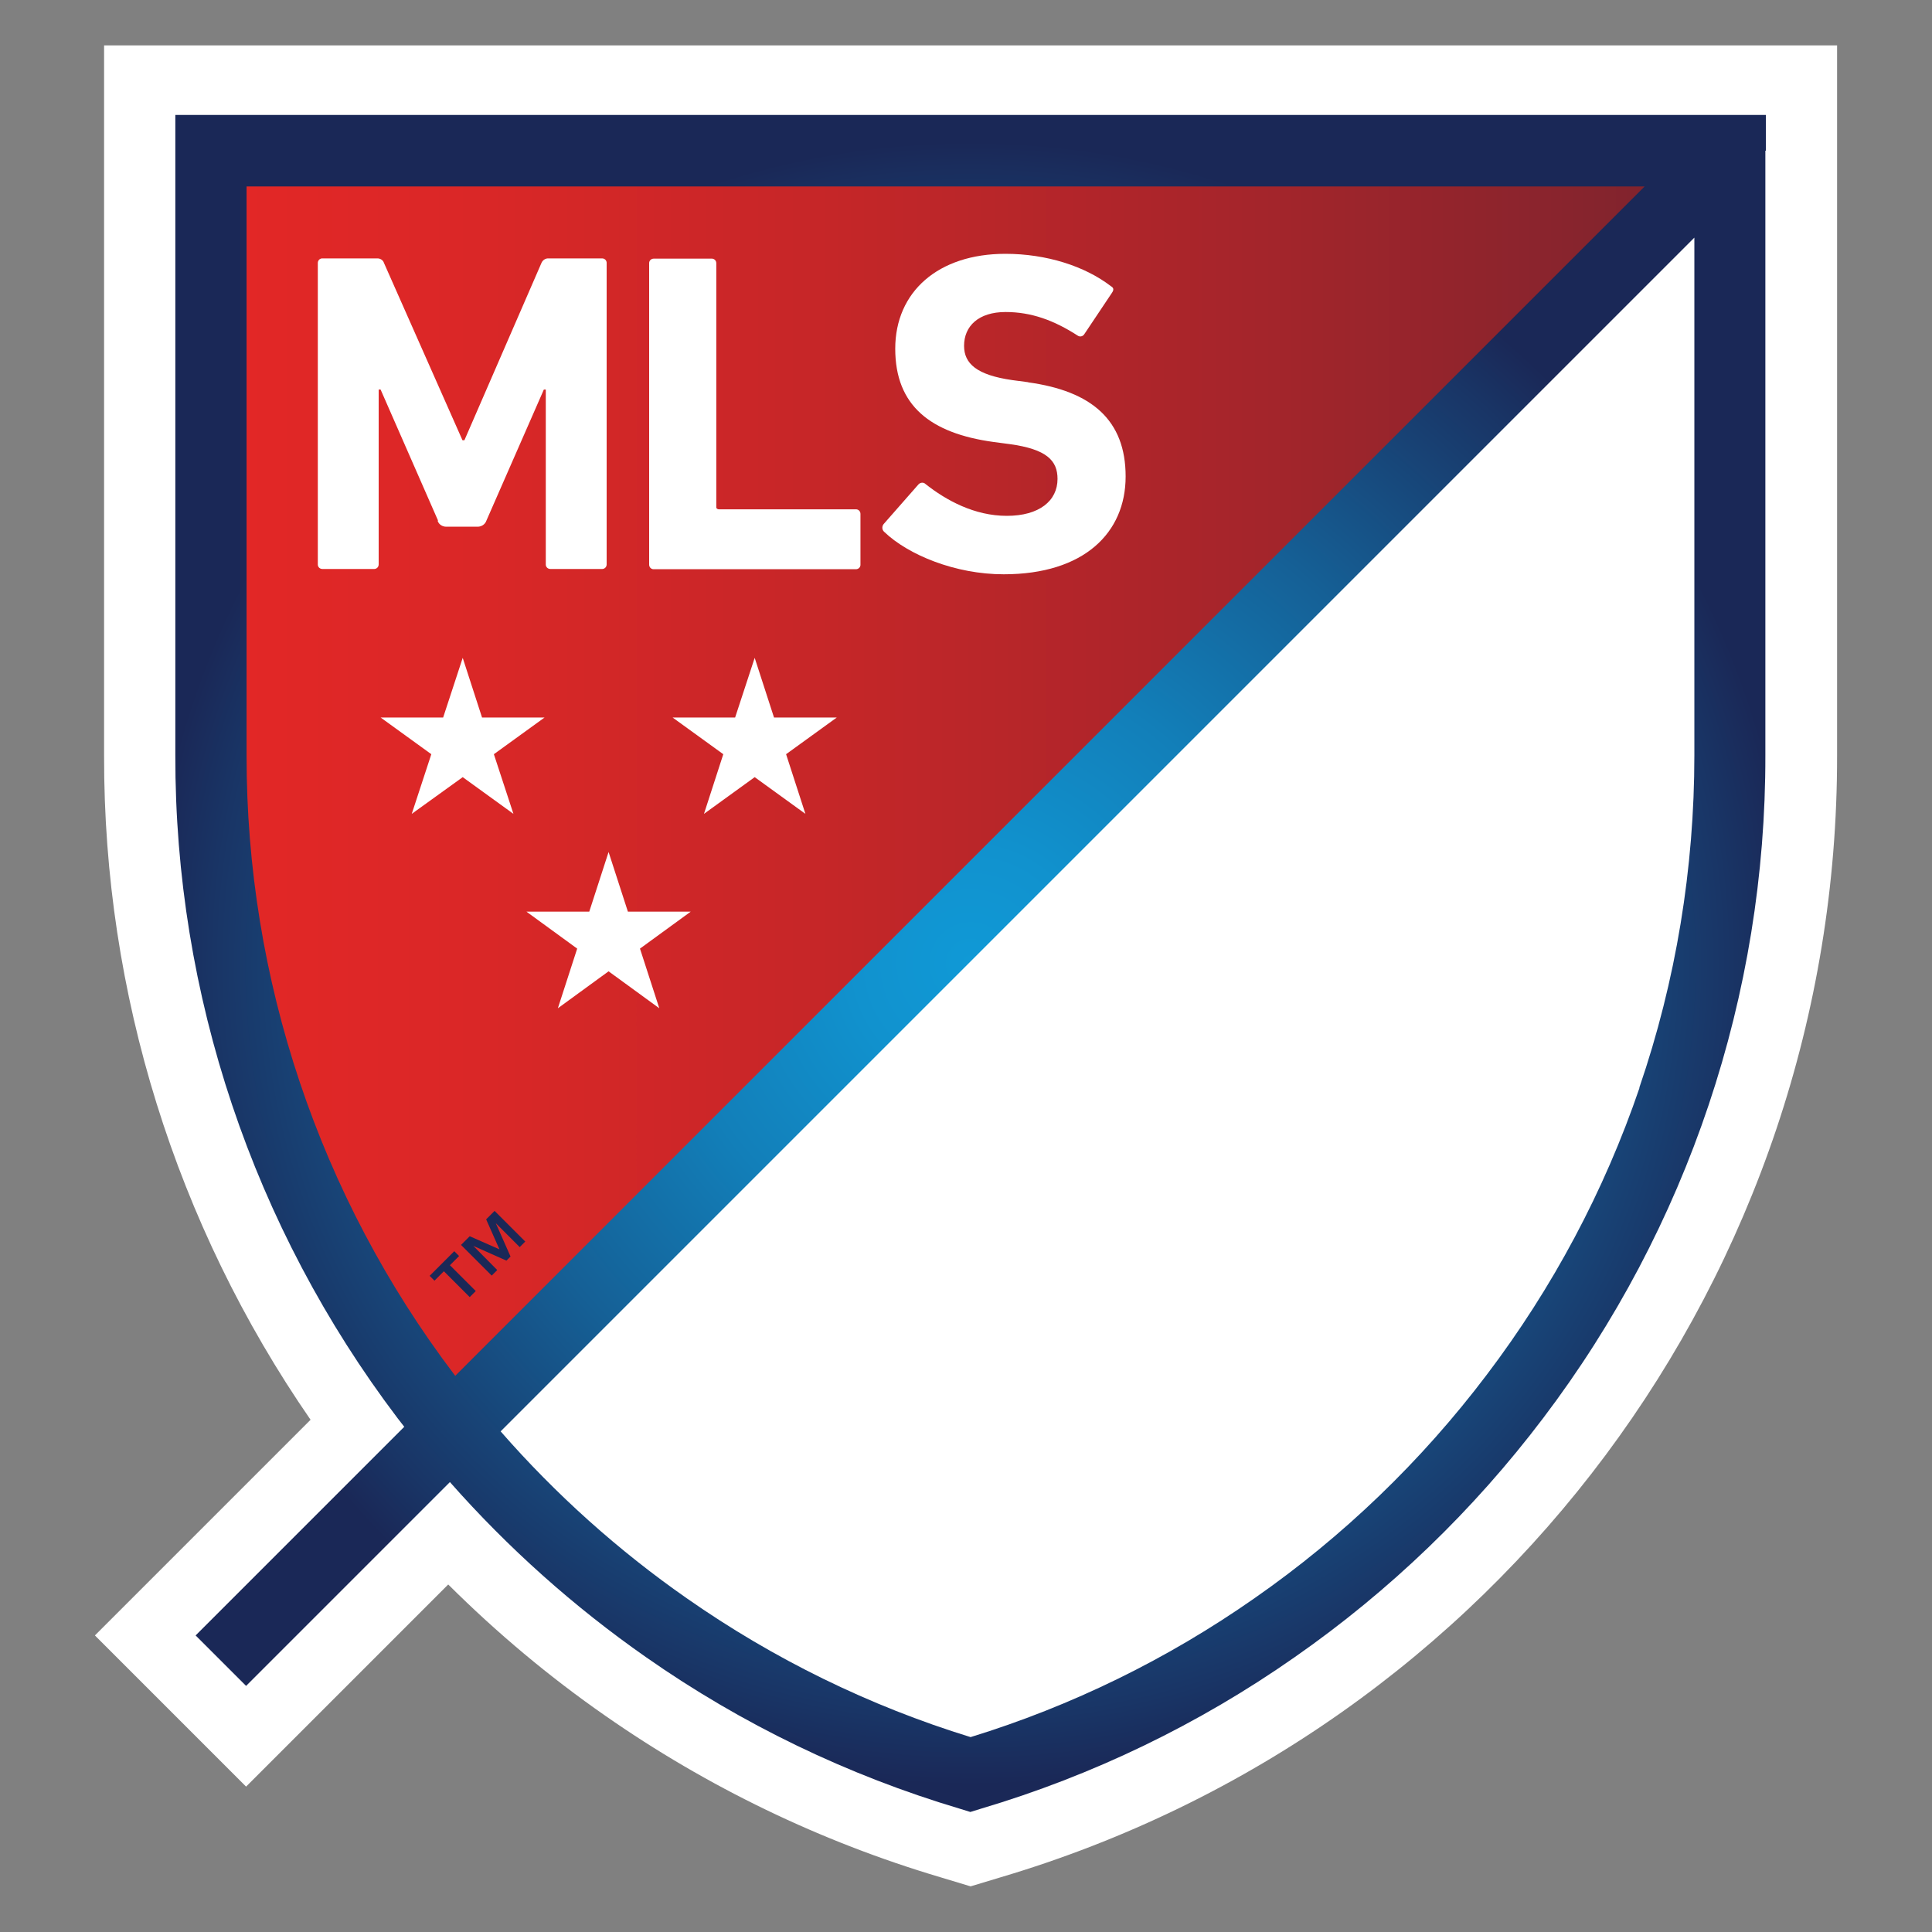 <?xml version="1.0" encoding="UTF-8"?>
<svg id="mls" xmlns="http://www.w3.org/2000/svg" width="80" height="80" xmlns:xlink="http://www.w3.org/1999/xlink" viewBox="0 0 80 80">
  <rect x="0" y="0" width="80" height="80" fill="#808080" stroke="none"/>
  <defs>
    <style>
      .cls-1 {
        fill: #1a2857;
      }

      .cls-1, .cls-2, .cls-3, .cls-4 {
        stroke-width: 0px;
      }

      .cls-2 {
        fill: url(#linear-gradient);
      }

      .cls-3 {
        fill: url(#radial-gradient);
      }

      .cls-4 {
        fill: #fff;
      }
    </style>
    <linearGradient id="linear-gradient" x1="8.74" y1="49.28" x2="71.64" y2="49.28" gradientTransform="translate(0 82) scale(1 -1)" gradientUnits="userSpaceOnUse">
      <stop offset="0" stop-color="#e32726"/>
      <stop offset=".16" stop-color="#db2727"/>
      <stop offset=".4" stop-color="#c62628"/>
      <stop offset=".7" stop-color="#a3252b"/>
      <stop offset="1" stop-color="#79232e"/>
    </linearGradient>
    <radialGradient id="radial-gradient" cx="40.19" cy="42.11" fx="40.19" fy="42.11" r="34.04" gradientTransform="translate(0 82) scale(1 -1)" gradientUnits="userSpaceOnUse">
      <stop offset="0" stop-color="#1099d6"/>
      <stop offset=".14" stop-color="#1192ce"/>
      <stop offset=".36" stop-color="#127fb9"/>
      <stop offset=".62" stop-color="#156096"/>
      <stop offset=".92" stop-color="#193566"/>
      <stop offset="1" stop-color="#1a2857"/>
    </radialGradient>
  </defs>
  <g id="Layer_2" data-name="Layer 2">
    <g id="Layer_1-2" data-name="Layer 1-2">
      <g>
        <path class="cls-4" d="M76.07,6.31V1.88H4.31v4.43s0,24.84,0,24.99c-.02,9.82,2.97,19.41,8.55,27.49l-8.93,8.93,6.26,6.26,8.37-8.37c2.01,2,4.18,3.82,6.51,5.44,4.23,2.95,8.91,5.21,13.86,6.68l1.26.38,1.26-.38c20.55-6.1,34.64-24.99,34.62-46.43,0-.15,0-25,0-25Z"/>
        <path class="cls-2" d="M71.64,6.24H8.74s0,24.88,0,25.03c-.02,10.19,3.52,20.06,9.99,27.93L71.64,6.29v-.05Z"/>
        <path class="cls-4" d="M40.19,73.48c18.19-5.41,31.45-22.26,31.45-42.21,0-.14,0-23.77,0-24.98L18.73,59.2c5.57,6.79,13.04,11.76,21.46,14.28Z"/>
        <path class="cls-1" d="M19.02,52l-.39.39,1.07,1.07-.25.25-1.07-1.07-.39.39-.2-.2,1.02-1.02.2.2ZM20.68,51.73l-.55-1.24.35-.35,1.27,1.27-.23.23-.99-.99h0s.61,1.38.61,1.38l-.17.17-1.37-.61h0s.99,1,.99,1l-.23.23-1.27-1.27.36-.36,1.25.55Z"/>
        <g>
          <g>
            <polygon class="cls-4" points="32.55 31.23 33.35 33.7 31.25 32.18 29.15 33.7 29.95 31.23 27.85 29.71 30.44 29.71 31.25 27.24 32.05 29.71 34.65 29.71 32.55 31.23"/>
            <polygon class="cls-4" points="20.45 31.23 22.55 29.71 19.96 29.71 19.16 27.24 18.35 29.71 15.76 29.71 17.86 31.23 17.05 33.7 19.16 32.18 21.26 33.7 20.45 31.23"/>
            <polygon class="cls-4" points="26 37.75 25.2 35.28 24.4 37.75 21.8 37.75 23.9 39.28 23.1 41.75 25.2 40.22 27.3 41.75 26.5 39.28 28.6 37.75 26 37.75"/>
          </g>
          <g>
            <path class="cls-4" d="M18.14,21.56l-2.38-5.43h-.08v7.24c0,.1-.07.18-.17.19,0,0-.01,0-.02,0h-2.14c-.1,0-.18-.07-.19-.17,0,0,0-.01,0-.02v-12.48c0-.1.07-.18.17-.19,0,0,.01,0,.02,0h2.25c.13-.01.26.06.3.19l3.25,7.34h.08l3.19-7.34c.05-.12.17-.2.3-.19h2.21c.1,0,.18.07.19.17,0,0,0,.02,0,.02v12.48c0,.1-.07.18-.17.19,0,0-.01,0-.02,0h-2.14c-.1,0-.18-.07-.19-.17,0,0,0-.01,0-.02v-7.24h-.08l-2.38,5.43c-.05.15-.2.25-.36.25h-1.3c-.16,0-.31-.09-.36-.25"/>
            <path class="cls-4" d="M27.06,23.57h8.38c.1,0,.18-.07.19-.17,0,0,0-.01,0-.02v-2.1c0-.1-.07-.18-.17-.19,0,0-.01,0-.02,0h-5.67c-.05,0-.11-.03-.11-.08,0,0,0-.02,0-.03v-10.08c0-.1-.07-.18-.17-.19,0,0-.02,0-.02,0h-2.4c-.1,0-.18.07-.19.17,0,0,0,.01,0,.02v12.48c0,.1.07.18.17.19,0,0,.01,0,.02,0"/>
            <path class="cls-4" d="M42.6,15.83l-.68-.09c-1.47-.21-2-.68-2-1.42,0-.81.59-1.4,1.72-1.4,1.06,0,2,.34,2.99.98.09.06.2.03.26-.05,0,0,0,0,0,0l1.15-1.72c.09-.13.08-.21-.04-.28-1.08-.83-2.67-1.34-4.37-1.34-2.78,0-4.56,1.57-4.56,3.93s1.46,3.5,4.06,3.86l.68.09c1.53.21,1.98.68,1.98,1.44,0,.91-.76,1.53-2.1,1.53s-2.51-.64-3.37-1.32c-.07-.07-.19-.07-.27,0,0,0-.01.01-.02.02l-1.44,1.64c-.08.1-.07.24.02.32,1,.96,2.95,1.76,4.95,1.76,3.33,0,5.05-1.72,5.05-4.05s-1.4-3.54-4.05-3.9"/>
          </g>
        </g>
        <path class="cls-3" d="M73.12,6.24v-1.48H7.26v1.48s0,24.88,0,25.03c-.02,9.91,3.22,19.55,9.2,27.45.09.12.19.24.28.36l-8.64,8.64,2.09,2.09,8.44-8.44c2.41,2.73,5.13,5.16,8.12,7.25,3.97,2.78,8.37,4.9,13.01,6.28l.42.13.42-.13c4.65-1.38,9.04-3.5,13.01-6.28,3.93-2.74,7.4-6.08,10.29-9.9,5.99-7.9,9.22-17.54,9.2-27.45,0-.15,0-25.03,0-25.03ZM18.82,56.93c-5.6-7.38-8.62-16.4-8.61-25.66,0-.13,0-18.2,0-23.55h57.89L18.85,56.97s-.02-.03-.03-.04ZM67.89,45.04c-1.46,4.28-3.6,8.29-6.33,11.89-2.7,3.57-5.95,6.7-9.63,9.26-3.59,2.51-7.55,4.45-11.74,5.74-4.19-1.29-8.15-3.23-11.74-5.74-2.84-1.98-5.44-4.31-7.72-6.92L70.16,9.84c0,6.9,0,21.31,0,21.43,0,4.68-.76,9.34-2.28,13.77Z"/>
      </g>
    </g>
  </g>
</svg>